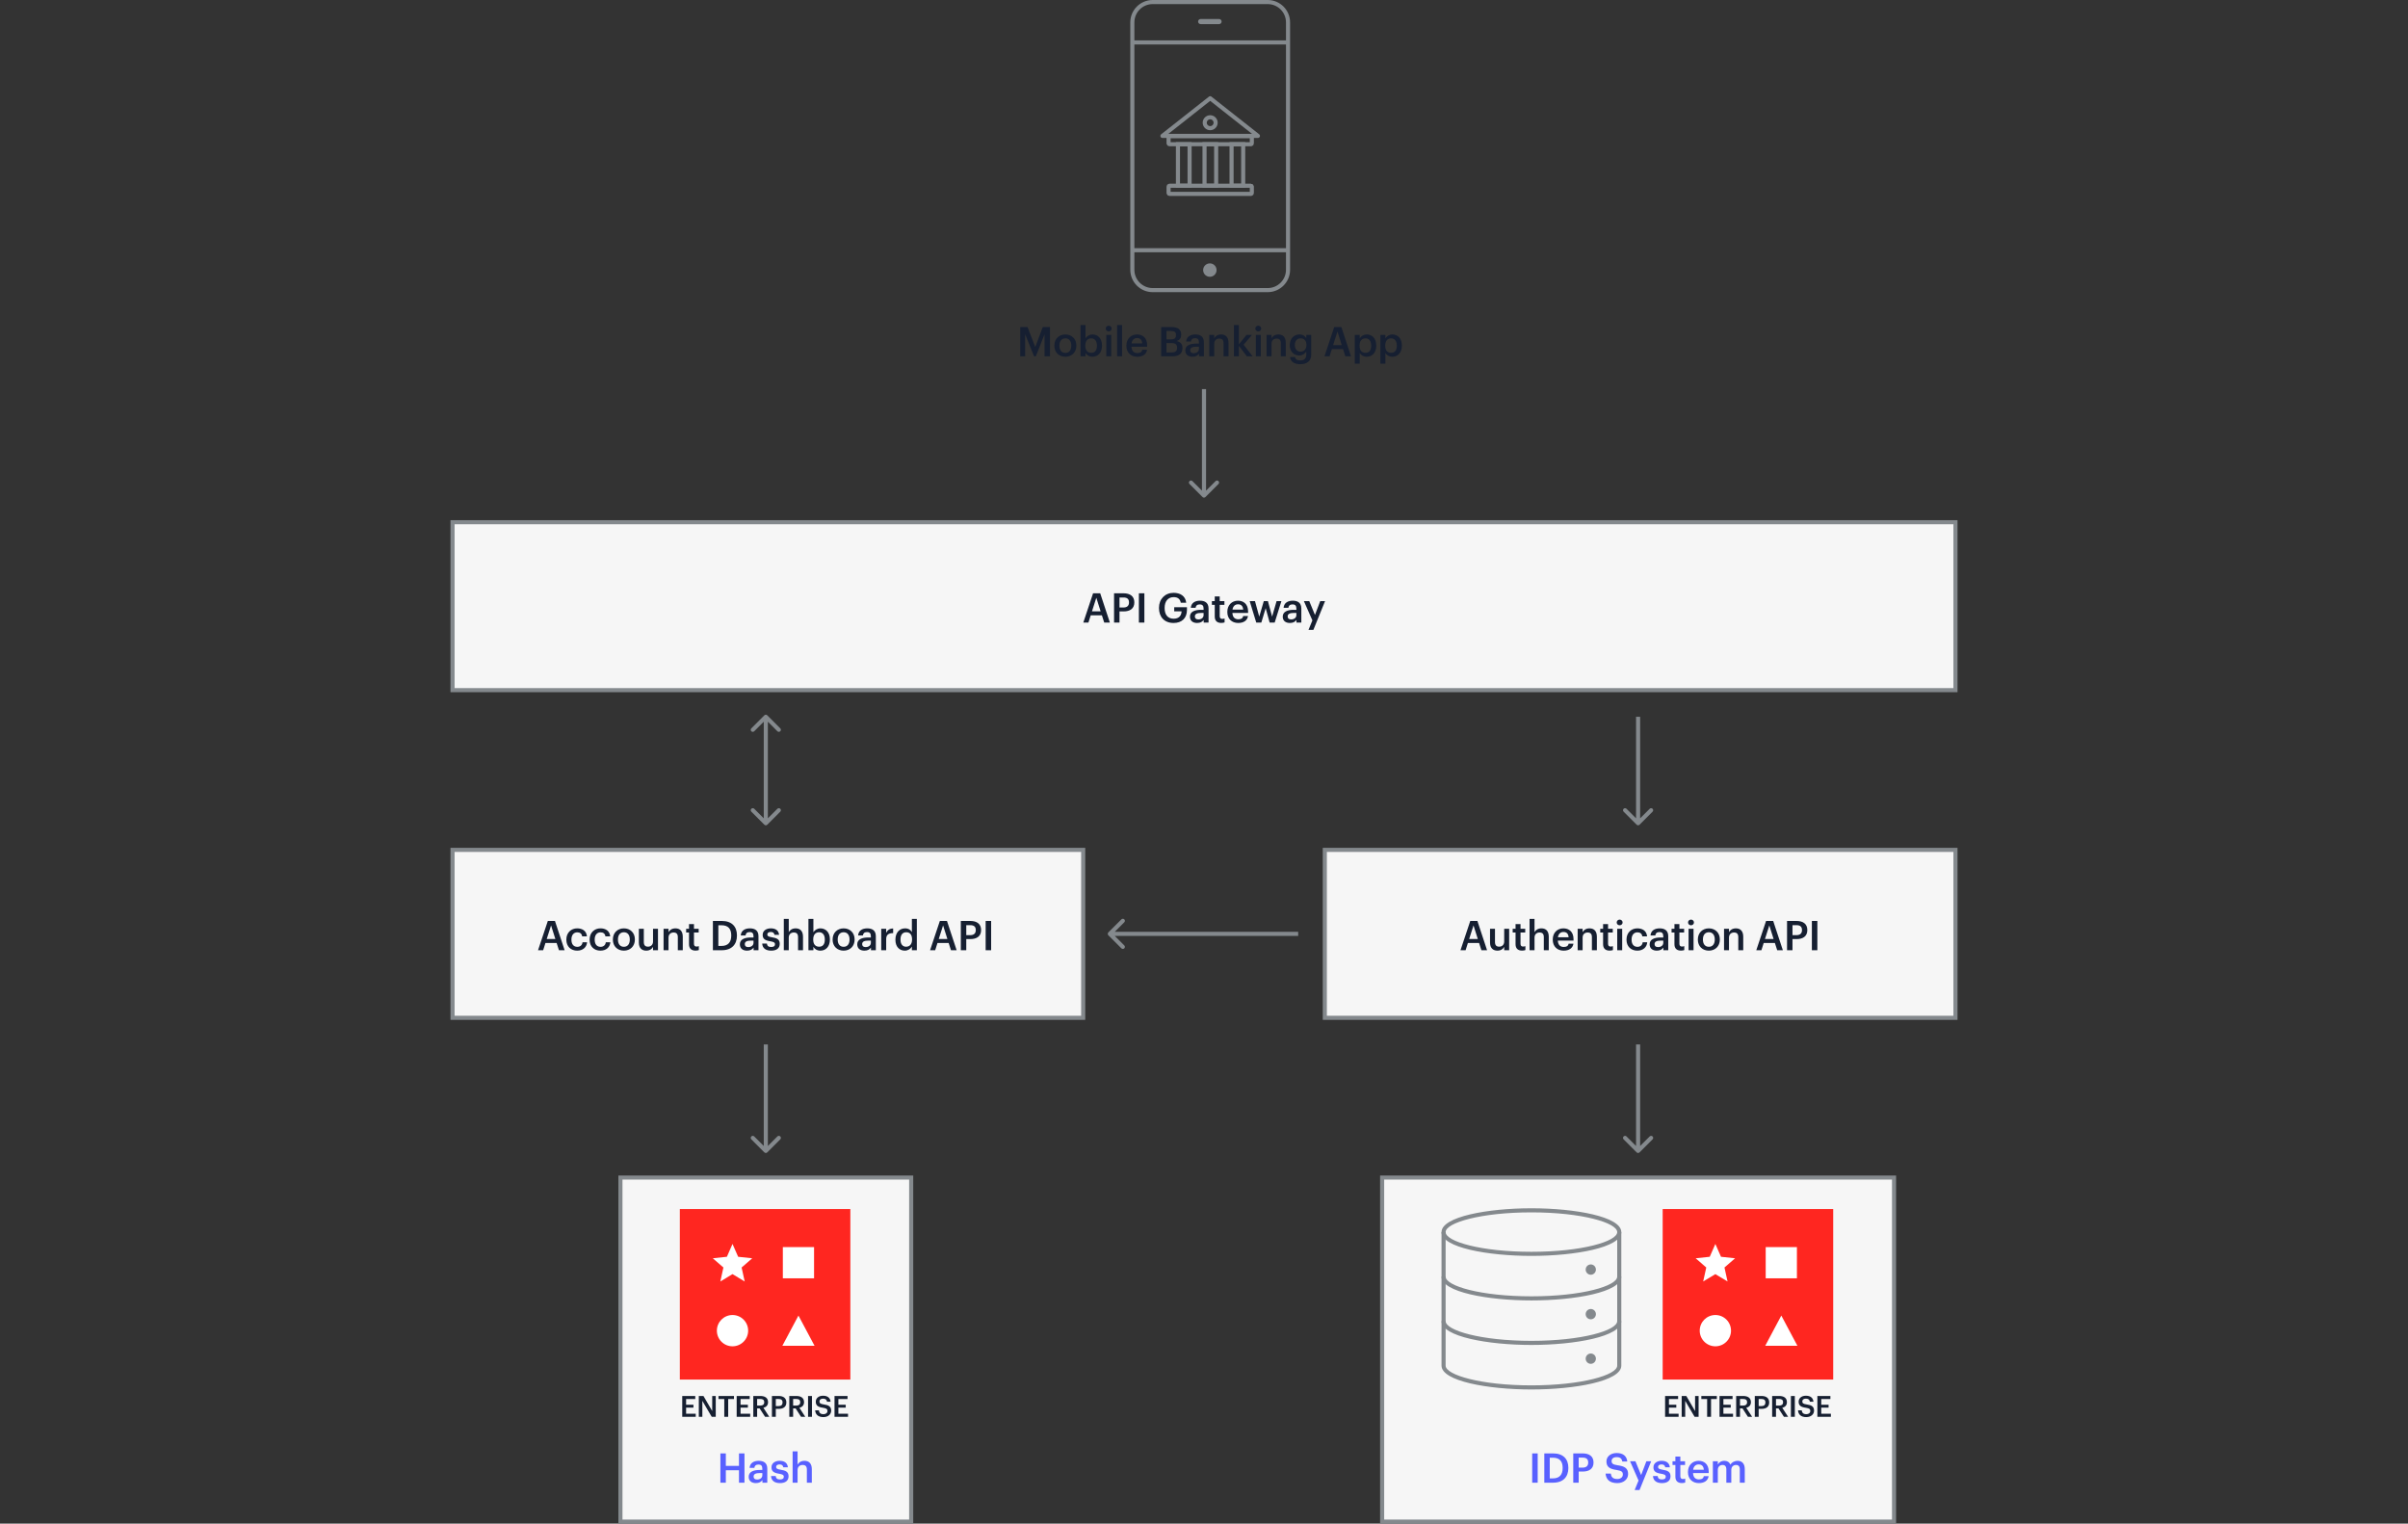 <svg width="588" height="372" viewBox="0 0 588 372" fill="none" xmlns="http://www.w3.org/2000/svg">
<rect x="0" y="0" width="588" height="372" fill="#333333" stroke="none"/>
<path d="M399.646 281.354C399.842 281.549 400.158 281.549 400.354 281.354L403.536 278.172C403.731 277.976 403.731 277.66 403.536 277.464C403.34 277.269 403.024 277.269 402.828 277.464L400 280.293L397.172 277.464C396.976 277.269 396.66 277.269 396.464 277.464C396.269 277.66 396.269 277.976 396.464 278.172L399.646 281.354ZM399.5 255L399.5 281L400.5 281L400.5 255L399.5 255Z" fill="#84898D"/>
<path d="M186.646 281.354C186.842 281.549 187.158 281.549 187.354 281.354L190.536 278.172C190.731 277.976 190.731 277.66 190.536 277.464C190.34 277.269 190.024 277.269 189.828 277.464L187 280.293L184.172 277.464C183.976 277.269 183.66 277.269 183.464 277.464C183.269 277.66 183.269 277.976 183.464 278.172L186.646 281.354ZM186.5 255L186.5 281L187.5 281L187.5 255L186.5 255Z" fill="#84898D"/>
<rect x="337.5" y="287.5" width="125" height="84" fill="#F6F6F6" stroke="#84898D"/>
<path d="M374.142 362H375.482V354.85H374.142V362ZM378.428 360.95V355.9H379.198C380.878 355.9 381.578 356.83 381.578 358.37V358.45C381.578 360.03 380.808 360.95 379.208 360.95H378.428ZM377.098 362H379.248C381.758 362 382.968 360.52 382.968 358.44V358.35C382.968 356.27 381.758 354.85 379.268 354.85H377.098V362ZM384.166 362H385.496V359.28H386.496C388.026 359.28 389.116 358.61 389.116 357.1V357.06C389.116 355.56 388.066 354.85 386.466 354.85H384.166V362ZM385.496 358.32V355.88H386.466C387.316 355.88 387.816 356.21 387.816 357.06V357.1C387.816 357.89 387.346 358.32 386.466 358.32H385.496ZM394.931 362.1C396.511 362.1 397.561 361.13 397.561 359.89C397.561 358.46 396.691 357.98 395.011 357.75C393.771 357.57 393.531 357.28 393.531 356.7C393.531 356.15 393.951 355.76 394.761 355.76C395.581 355.76 396.011 356.08 396.141 356.83H397.361C397.221 355.46 396.301 354.76 394.761 354.76C393.271 354.76 392.271 355.64 392.271 356.81C392.271 358.15 393.081 358.67 394.791 358.9C395.951 359.09 396.281 359.34 396.281 360C396.281 360.66 395.721 361.1 394.931 361.1C393.721 361.1 393.431 360.5 393.341 359.78H392.061C392.161 361.13 392.981 362.1 394.931 362.1ZM399.16 363.79H400.35L403.2 356.77H402.02L400.74 360.14L399.35 356.77H398.04L400.11 361.47L399.16 363.79ZM405.827 362.1C407.167 362.1 407.917 361.49 407.917 360.43C407.917 359.32 407.187 359.02 405.957 358.83C405.127 358.69 404.877 358.54 404.877 358.16C404.877 357.79 405.187 357.54 405.707 357.54C406.267 357.54 406.537 357.76 406.637 358.24H407.757C407.627 357.06 406.777 356.66 405.707 356.66C404.727 356.66 403.747 357.18 403.747 358.23C403.747 359.21 404.257 359.6 405.637 359.82C406.407 359.95 406.757 360.11 406.757 360.54C406.757 360.98 406.467 361.21 405.817 361.21C405.107 361.21 404.837 360.9 404.777 360.37H403.637C403.687 361.48 404.477 362.1 405.827 362.1ZM410.687 362.09C411.057 362.09 411.317 362.03 411.507 361.96V361C411.337 361.07 411.157 361.1 410.917 361.1C410.537 361.1 410.317 360.89 410.317 360.43V357.68H411.467V356.77H410.317V355.62H409.107V356.77H408.407V357.68H409.107V360.54C409.107 361.53 409.647 362.09 410.687 362.09ZM414.828 362.1C416.168 362.1 417.058 361.5 417.228 360.4H416.058C415.968 360.91 415.588 361.2 414.858 361.2C413.958 361.2 413.458 360.64 413.418 359.65H417.248V359.3C417.248 357.43 416.078 356.66 414.778 356.66C413.288 356.66 412.178 357.74 412.178 359.36V359.44C412.178 361.09 413.288 362.1 414.828 362.1ZM413.438 358.84C413.558 358.03 414.048 357.54 414.778 357.54C415.528 357.54 415.988 357.94 416.048 358.84H413.438ZM418.258 362H419.468V358.87C419.468 358.07 420.018 357.67 420.618 357.67C421.208 357.67 421.548 358 421.548 358.77V362H422.758V358.87C422.758 358.07 423.308 357.67 423.908 357.67C424.508 357.67 424.838 358 424.838 358.77V362H426.048V358.69C426.048 357.25 425.268 356.66 424.308 356.66C423.658 356.66 422.938 356.95 422.538 357.6C422.278 356.95 421.738 356.66 421.058 356.66C420.288 356.66 419.718 357.08 419.468 357.57V356.77H418.258V362Z" fill="#5961FF"/>
<path fill-rule="evenodd" clip-rule="evenodd" d="M447.642 336.823H406.004V295.186H447.642V336.823Z" fill="#FF2620"/>
<path fill-rule="evenodd" clip-rule="evenodd" d="M418.869 303.71L420.244 306.844L423.684 307.211L421.093 309.461L421.845 312.874L418.869 311.079L415.894 312.874L416.646 309.461L414.055 307.211L417.495 306.844L418.869 303.71Z" fill="white"/>
<path fill-rule="evenodd" clip-rule="evenodd" d="M438.782 312.101H431.16V304.479H438.782V312.101Z" fill="white"/>
<path fill-rule="evenodd" clip-rule="evenodd" d="M438.897 328.569H431.045L434.971 321.195L438.897 328.569Z" fill="white"/>
<path fill-rule="evenodd" clip-rule="evenodd" d="M422.689 324.882C422.689 326.991 420.978 328.702 418.87 328.702C416.761 328.702 415.05 326.991 415.05 324.882C415.05 322.773 416.761 321.062 418.87 321.062C420.978 321.062 422.689 322.773 422.689 324.882Z" fill="white"/>
<path d="M406.592 345.913H409.89V345.166H407.538V343.68H409.329V342.968H407.538V341.576H409.771V340.829H406.592V345.913ZM410.642 345.913H411.504V342.018L413.794 345.913H414.776V340.829H413.914V344.507L411.774 340.829H410.642V345.913ZM416.858 345.913H417.813V341.576H419.228V340.829H415.443V341.576H416.858V345.913ZM419.886 345.913H423.184V345.166H420.832V343.68H422.623V342.968H420.832V341.576H423.065V340.829H419.886V345.913ZM423.936 345.913H424.882V343.857H425.488L426.819 345.913H427.844L426.416 343.716C427.048 343.552 427.548 343.145 427.548 342.349V342.323C427.548 341.284 426.766 340.829 425.651 340.829H423.945V345.913H423.936ZM424.882 343.181V341.558H425.643C426.248 341.558 426.611 341.757 426.611 342.341V342.367C426.611 342.907 426.275 343.176 425.643 343.176H424.882V343.181ZM428.494 345.913H429.44V343.976H430.152C431.24 343.976 432.013 343.499 432.013 342.425V342.398C432.013 341.333 431.266 340.829 430.13 340.829H428.494V345.913ZM429.44 343.296V341.563H430.13C430.736 341.563 431.089 341.797 431.089 342.403V342.429C431.089 342.991 430.753 343.296 430.13 343.296H429.44ZM432.725 345.913H433.671V343.857H434.277L435.608 345.913H436.633L435.205 343.716C435.838 343.552 436.337 343.145 436.337 342.349V342.323C436.337 341.284 435.555 340.829 434.44 340.829H432.734V345.913H432.725ZM433.671 343.181V341.558H434.432C435.037 341.558 435.4 341.757 435.4 342.341V342.367C435.4 342.907 435.064 343.176 434.432 343.176H433.671V343.181ZM437.314 345.913H438.269V340.829H437.314V345.913ZM441.094 345.984C442.217 345.984 442.964 345.294 442.964 344.414C442.964 343.397 442.345 343.057 441.152 342.893C440.272 342.765 440.099 342.557 440.099 342.146C440.099 341.757 440.4 341.479 440.975 341.479C441.55 341.479 441.863 341.704 441.956 342.239H442.823C442.721 341.266 442.067 340.767 440.975 340.767C439.883 340.767 439.202 341.395 439.202 342.226C439.202 343.181 439.777 343.548 440.992 343.711C441.819 343.848 442.054 344.025 442.054 344.494C442.054 344.962 441.656 345.276 441.094 345.276C440.232 345.276 440.029 344.847 439.962 344.339H439.052C439.122 345.298 439.706 345.988 441.094 345.988V345.984ZM443.778 345.913H447.076V345.166H444.724V343.68H446.514V342.968H444.724V341.576H446.957V340.829H443.778V345.913Z" fill="#161F31"/>
<path d="M373.95 306.63C363.31 306.63 352 304.59 352 300.82C352 297.05 363.31 295 373.95 295C384.59 295 395.9 297.04 395.9 300.82C395.9 304.6 384.59 306.63 373.95 306.63ZM373.95 296C361.6 296 353 298.54 353 300.82C353 303.1 361.61 305.63 373.95 305.63C386.29 305.63 394.9 303.09 394.9 300.82C394.9 298.55 386.29 296 373.95 296Z" fill="#84898D"/>
<path d="M373.95 317.5C363.31 317.5 352 315.46 352 311.69H353C353 313.97 361.61 316.5 373.95 316.5C386.29 316.5 394.9 313.96 394.9 311.69H395.9C395.9 315.47 384.59 317.5 373.95 317.5Z" fill="#84898D"/>
<path d="M373.95 328.37C363.31 328.37 352 326.33 352 322.55H353C353 324.83 361.61 327.37 373.95 327.37C386.29 327.37 394.9 324.83 394.9 322.55H395.9C395.9 326.33 384.59 328.37 373.95 328.37Z" fill="#84898D"/>
<path d="M373.95 339.24C363.31 339.24 352 337.2 352 333.42V300.8H353V333.42C353 335.7 361.61 338.24 373.95 338.24C386.29 338.24 394.9 335.7 394.9 333.42V300.8H395.9V333.42C395.9 337.2 384.59 339.24 373.95 339.24Z" fill="#84898D"/>
<path d="M388.45 311.23C389.14 311.23 389.7 310.66 389.7 309.97C389.7 309.28 389.14 308.71 388.45 308.71C387.76 308.71 387.2 309.28 387.2 309.97C387.2 310.66 387.76 311.23 388.45 311.23Z" fill="#84898D"/>
<path d="M388.45 322.11C389.14 322.11 389.7 321.54 389.7 320.85C389.7 320.16 389.14 319.59 388.45 319.59C387.76 319.59 387.2 320.16 387.2 320.85C387.2 321.55 387.76 322.11 388.45 322.11Z" fill="#84898D"/>
<path d="M388.45 332.98C389.14 332.98 389.7 332.41 389.7 331.72C389.7 331.02 389.14 330.46 388.45 330.46C387.76 330.46 387.2 331.03 387.2 331.72C387.2 332.41 387.76 332.98 388.45 332.98Z" fill="#84898D"/>
<rect x="151.5" y="287.5" width="71" height="84" fill="#F6F6F6" stroke="#84898D"/>
<path d="M175.909 362H177.239V358.96H180.449V362H181.789V354.85H180.449V357.89H177.239V354.85H175.909V362ZM184.57 362.1C185.37 362.1 185.83 361.81 186.17 361.36V362H187.36V358.57C187.36 357.14 186.44 356.66 185.27 356.66C184.1 356.66 183.13 357.17 183.03 358.39H184.2C184.26 357.87 184.57 357.57 185.2 357.57C185.91 357.57 186.15 357.92 186.15 358.62V358.89H185.5C184 358.89 182.82 359.33 182.82 360.55C182.82 361.64 183.61 362.1 184.57 362.1ZM184.86 361.23C184.26 361.23 184.02 360.94 184.02 360.5C184.02 359.86 184.61 359.65 185.53 359.65H186.15V360.17C186.15 360.84 185.6 361.23 184.86 361.23ZM190.466 362.1C191.806 362.1 192.556 361.49 192.556 360.43C192.556 359.32 191.826 359.02 190.596 358.83C189.766 358.69 189.516 358.54 189.516 358.16C189.516 357.79 189.826 357.54 190.346 357.54C190.906 357.54 191.176 357.76 191.276 358.24H192.396C192.266 357.06 191.416 356.66 190.346 356.66C189.366 356.66 188.386 357.18 188.386 358.23C188.386 359.21 188.896 359.6 190.276 359.82C191.046 359.95 191.396 360.11 191.396 360.54C191.396 360.98 191.106 361.21 190.456 361.21C189.746 361.21 189.476 360.9 189.416 360.37H188.276C188.326 361.48 189.116 362.1 190.466 362.1ZM193.547 362H194.757V358.92C194.757 358.09 195.307 357.67 195.987 357.67C196.707 357.67 197.027 358.03 197.027 358.82V362H198.237V358.71C198.237 357.27 197.497 356.66 196.447 356.66C195.587 356.66 195.007 357.09 194.757 357.6V354.35H193.547V362Z" fill="#5961FF"/>
<path fill-rule="evenodd" clip-rule="evenodd" d="M207.642 336.823H166.004V295.186H207.642V336.823Z" fill="#FF2620"/>
<path fill-rule="evenodd" clip-rule="evenodd" d="M178.869 303.71L180.244 306.844L183.684 307.211L181.093 309.461L181.845 312.874L178.869 311.079L175.894 312.874L176.646 309.461L174.055 307.211L177.495 306.844L178.869 303.71Z" fill="white"/>
<path fill-rule="evenodd" clip-rule="evenodd" d="M198.782 312.101H191.16V304.479H198.782V312.101Z" fill="white"/>
<path fill-rule="evenodd" clip-rule="evenodd" d="M198.897 328.569H191.045L194.971 321.195L198.897 328.569Z" fill="white"/>
<path fill-rule="evenodd" clip-rule="evenodd" d="M182.689 324.882C182.689 326.991 180.978 328.702 178.87 328.702C176.761 328.702 175.05 326.991 175.05 324.882C175.05 322.773 176.761 321.062 178.87 321.062C180.978 321.062 182.689 322.773 182.689 324.882Z" fill="white"/>
<path d="M166.592 345.913H169.89V345.166H167.538V343.68H169.329V342.968H167.538V341.576H169.771V340.829H166.592V345.913ZM170.642 345.913H171.504V342.018L173.794 345.913H174.776V340.829H173.914V344.507L171.774 340.829H170.642V345.913ZM176.858 345.913H177.813V341.576H179.228V340.829H175.443V341.576H176.858V345.913ZM179.886 345.913H183.184V345.166H180.832V343.68H182.623V342.968H180.832V341.576H183.065V340.829H179.886V345.913ZM183.936 345.913H184.882V343.857H185.488L186.819 345.913H187.844L186.416 343.716C187.048 343.552 187.548 343.145 187.548 342.349V342.323C187.548 341.284 186.766 340.829 185.651 340.829H183.945V345.913H183.936ZM184.882 343.181V341.558H185.643C186.248 341.558 186.611 341.757 186.611 342.341V342.367C186.611 342.907 186.275 343.176 185.643 343.176H184.882V343.181ZM188.494 345.913H189.44V343.976H190.152C191.24 343.976 192.013 343.499 192.013 342.425V342.398C192.013 341.333 191.266 340.829 190.13 340.829H188.494V345.913ZM189.44 343.296V341.563H190.13C190.736 341.563 191.089 341.797 191.089 342.403V342.429C191.089 342.991 190.753 343.296 190.13 343.296H189.44ZM192.725 345.913H193.671V343.857H194.277L195.608 345.913H196.633L195.205 343.716C195.838 343.552 196.337 343.145 196.337 342.349V342.323C196.337 341.284 195.555 340.829 194.44 340.829H192.734V345.913H192.725ZM193.671 343.181V341.558H194.432C195.037 341.558 195.4 341.757 195.4 342.341V342.367C195.4 342.907 195.064 343.176 194.432 343.176H193.671V343.181ZM197.314 345.913H198.269V340.829H197.314V345.913ZM201.094 345.984C202.217 345.984 202.964 345.294 202.964 344.414C202.964 343.397 202.345 343.057 201.152 342.893C200.272 342.765 200.099 342.557 200.099 342.146C200.099 341.757 200.4 341.479 200.975 341.479C201.55 341.479 201.863 341.704 201.956 342.239H202.823C202.721 341.266 202.067 340.767 200.975 340.767C199.883 340.767 199.202 341.395 199.202 342.226C199.202 343.181 199.777 343.548 200.992 343.711C201.819 343.848 202.054 344.025 202.054 344.494C202.054 344.962 201.656 345.276 201.094 345.276C200.232 345.276 200.029 344.847 199.962 344.339H199.052C199.122 345.298 199.706 345.988 201.094 345.988V345.984ZM203.778 345.913H207.076V345.166H204.724V343.68H206.514V342.968H204.724V341.576H206.957V340.829H203.778V345.913Z" fill="#161F31"/>
<rect x="323.5" y="207.5" width="154" height="41" fill="#F6F6F6" stroke="#84898D"/>
<path d="M356.63 232H357.88L358.44 230.23H361.17L361.74 232H363.12L360.76 224.85H359.02L356.63 232ZM359.81 225.94L360.86 229.26H358.75L359.81 225.94ZM365.644 232.1C366.494 232.1 367.044 231.69 367.304 231.18V232H368.514V226.77H367.304V229.88C367.304 230.71 366.734 231.13 366.084 231.13C365.384 231.13 365.054 230.77 365.054 229.98V226.77H363.844V230.12C363.844 231.51 364.614 232.1 365.644 232.1ZM371.658 232.09C372.028 232.09 372.288 232.03 372.478 231.96V231C372.308 231.07 372.128 231.1 371.888 231.1C371.508 231.1 371.288 230.89 371.288 230.43V227.68H372.438V226.77H371.288V225.62H370.078V226.77H369.378V227.68H370.078V230.54C370.078 231.53 370.618 232.09 371.658 232.09ZM373.499 232H374.709V228.92C374.709 228.09 375.259 227.67 375.939 227.67C376.659 227.67 376.979 228.03 376.979 228.82V232H378.189V228.71C378.189 227.27 377.449 226.66 376.399 226.66C375.539 226.66 374.959 227.09 374.709 227.6V224.35H373.499V232ZM381.812 232.1C383.152 232.1 384.042 231.5 384.212 230.4H383.042C382.952 230.91 382.572 231.2 381.842 231.2C380.942 231.2 380.442 230.64 380.402 229.65H384.232V229.3C384.232 227.43 383.062 226.66 381.762 226.66C380.272 226.66 379.162 227.74 379.162 229.36V229.44C379.162 231.09 380.272 232.1 381.812 232.1ZM380.422 228.84C380.542 228.03 381.032 227.54 381.762 227.54C382.512 227.54 382.972 227.94 383.032 228.84H380.422ZM385.242 232H386.452V228.92C386.452 228.09 387.002 227.67 387.682 227.67C388.402 227.67 388.722 228.03 388.722 228.82V232H389.932V228.71C389.932 227.27 389.192 226.66 388.142 226.66C387.282 226.66 386.702 227.09 386.452 227.6V226.77H385.242V232ZM393.035 232.09C393.405 232.09 393.665 232.03 393.855 231.96V231C393.685 231.07 393.505 231.1 393.265 231.1C392.885 231.1 392.665 230.89 392.665 230.43V227.68H393.815V226.77H392.665V225.62H391.455V226.77H390.755V227.68H391.455V230.54C391.455 231.53 391.995 232.09 393.035 232.09ZM394.906 232H396.116V226.77H394.906V232ZM395.496 225.91C395.896 225.91 396.216 225.61 396.216 225.22C396.216 224.82 395.896 224.52 395.496 224.52C395.096 224.52 394.776 224.82 394.776 225.22C394.776 225.61 395.096 225.91 395.496 225.91ZM399.81 232.1C401.23 232.1 402.14 231.25 402.23 230.05H401.12C401.05 230.79 400.5 231.17 399.86 231.17C398.97 231.17 398.41 230.57 398.41 229.43V229.35C398.41 228.27 399 227.63 399.83 227.63C400.47 227.63 400.93 227.92 401.03 228.62H402.2C402.06 227.18 400.97 226.66 399.81 226.66C398.35 226.66 397.17 227.71 397.17 229.37V229.45C397.17 231.12 398.31 232.1 399.81 232.1ZM404.571 232.1C405.371 232.1 405.831 231.81 406.171 231.36V232H407.361V228.57C407.361 227.14 406.441 226.66 405.271 226.66C404.101 226.66 403.131 227.17 403.031 228.39H404.201C404.261 227.87 404.571 227.57 405.201 227.57C405.911 227.57 406.151 227.92 406.151 228.62V228.89H405.501C404.001 228.89 402.821 229.33 402.821 230.55C402.821 231.64 403.611 232.1 404.571 232.1ZM404.861 231.23C404.261 231.23 404.021 230.94 404.021 230.5C404.021 229.86 404.611 229.65 405.531 229.65H406.151V230.17C406.151 230.84 405.601 231.23 404.861 231.23ZM410.457 232.09C410.827 232.09 411.087 232.03 411.277 231.96V231C411.107 231.07 410.927 231.1 410.687 231.1C410.307 231.1 410.087 230.89 410.087 230.43V227.68H411.237V226.77H410.087V225.62H408.877V226.77H408.177V227.68H408.877V230.54C408.877 231.53 409.417 232.09 410.457 232.09ZM412.328 232H413.538V226.77H412.328V232ZM412.918 225.91C413.318 225.91 413.638 225.61 413.638 225.22C413.638 224.82 413.318 224.52 412.918 224.52C412.518 224.52 412.198 224.82 412.198 225.22C412.198 225.61 412.518 225.91 412.918 225.91ZM417.282 231.16C416.362 231.16 415.832 230.49 415.832 229.42V229.34C415.832 228.26 416.382 227.61 417.282 227.61C418.182 227.61 418.722 228.27 418.722 229.35V229.42C418.722 230.49 418.182 231.16 417.282 231.16ZM417.272 232.1C418.812 232.1 419.962 231.04 419.962 229.41V229.33C419.962 227.73 418.812 226.66 417.282 226.66C415.742 226.66 414.592 227.74 414.592 229.36V229.44C414.592 231.03 415.732 232.1 417.272 232.1ZM420.985 232H422.195V228.92C422.195 228.09 422.745 227.67 423.425 227.67C424.145 227.67 424.465 228.03 424.465 228.82V232H425.675V228.71C425.675 227.27 424.935 226.66 423.885 226.66C423.025 226.66 422.445 227.09 422.195 227.6V226.77H420.985V232ZM428.86 232H430.11L430.67 230.23H433.4L433.97 232H435.35L432.99 224.85H431.25L428.86 232ZM432.04 225.94L433.09 229.26H430.98L432.04 225.94ZM436.371 232H437.701V229.28H438.701C440.231 229.28 441.321 228.61 441.321 227.1V227.06C441.321 225.56 440.271 224.85 438.671 224.85H436.371V232ZM437.701 228.32V225.88H438.671C439.521 225.88 440.021 226.21 440.021 227.06V227.1C440.021 227.89 439.551 228.32 438.671 228.32H437.701ZM442.434 232H443.774V224.85H442.434V232Z" fill="#161F31"/>
<rect x="110.5" y="207.5" width="154" height="41" fill="#F6F6F6" stroke="#84898D"/>
<path d="M131.381 232H132.631L133.191 230.23H135.921L136.491 232H137.871L135.511 224.85H133.771L131.381 232ZM134.561 225.94L135.611 229.26H133.501L134.561 225.94ZM140.935 232.1C142.355 232.1 143.265 231.25 143.355 230.05H142.245C142.175 230.79 141.625 231.17 140.985 231.17C140.095 231.17 139.535 230.57 139.535 229.43V229.35C139.535 228.27 140.125 227.63 140.955 227.63C141.595 227.63 142.055 227.92 142.155 228.62H143.325C143.185 227.18 142.095 226.66 140.935 226.66C139.475 226.66 138.295 227.71 138.295 229.37V229.45C138.295 231.12 139.435 232.1 140.935 232.1ZM146.616 232.1C148.036 232.1 148.946 231.25 149.036 230.05H147.926C147.856 230.79 147.306 231.17 146.666 231.17C145.776 231.17 145.216 230.57 145.216 229.43V229.35C145.216 228.27 145.806 227.63 146.636 227.63C147.276 227.63 147.736 227.92 147.836 228.62H149.006C148.866 227.18 147.776 226.66 146.616 226.66C145.156 226.66 143.976 227.71 143.976 229.37V229.45C143.976 231.12 145.116 232.1 146.616 232.1ZM152.347 231.16C151.427 231.16 150.897 230.49 150.897 229.42V229.34C150.897 228.26 151.447 227.61 152.347 227.61C153.247 227.61 153.787 228.27 153.787 229.35V229.42C153.787 230.49 153.247 231.16 152.347 231.16ZM152.337 232.1C153.877 232.1 155.027 231.04 155.027 229.41V229.33C155.027 227.73 153.877 226.66 152.347 226.66C150.807 226.66 149.657 227.74 149.657 229.36V229.44C149.657 231.03 150.797 232.1 152.337 232.1ZM157.8 232.1C158.65 232.1 159.2 231.69 159.46 231.18V232H160.67V226.77H159.46V229.88C159.46 230.71 158.89 231.13 158.24 231.13C157.54 231.13 157.21 230.77 157.21 229.98V226.77H156V230.12C156 231.51 156.77 232.1 157.8 232.1ZM162.034 232H163.244V228.92C163.244 228.09 163.794 227.67 164.474 227.67C165.194 227.67 165.514 228.03 165.514 228.82V232H166.724V228.71C166.724 227.27 165.984 226.66 164.934 226.66C164.074 226.66 163.494 227.09 163.244 227.6V226.77H162.034V232ZM169.827 232.09C170.197 232.09 170.457 232.03 170.647 231.96V231C170.477 231.07 170.297 231.1 170.057 231.1C169.677 231.1 169.457 230.89 169.457 230.43V227.68H170.607V226.77H169.457V225.62H168.247V226.77H167.547V227.68H168.247V230.54C168.247 231.53 168.787 232.09 169.827 232.09ZM175.41 230.95V225.9H176.18C177.86 225.9 178.56 226.83 178.56 228.37V228.45C178.56 230.03 177.79 230.95 176.19 230.95H175.41ZM174.08 232H176.23C178.74 232 179.95 230.52 179.95 228.44V228.35C179.95 226.27 178.74 224.85 176.25 224.85H174.08V232ZM182.418 232.1C183.218 232.1 183.678 231.81 184.018 231.36V232H185.208V228.57C185.208 227.14 184.288 226.66 183.118 226.66C181.948 226.66 180.978 227.17 180.878 228.39H182.048C182.108 227.87 182.418 227.57 183.048 227.57C183.758 227.57 183.998 227.92 183.998 228.62V228.89H183.348C181.848 228.89 180.668 229.33 180.668 230.55C180.668 231.64 181.458 232.1 182.418 232.1ZM182.708 231.23C182.108 231.23 181.868 230.94 181.868 230.5C181.868 229.86 182.458 229.65 183.378 229.65H183.998V230.17C183.998 230.84 183.448 231.23 182.708 231.23ZM188.314 232.1C189.654 232.1 190.404 231.49 190.404 230.43C190.404 229.32 189.674 229.02 188.444 228.83C187.614 228.69 187.364 228.54 187.364 228.16C187.364 227.79 187.674 227.54 188.194 227.54C188.754 227.54 189.024 227.76 189.124 228.24H190.244C190.114 227.06 189.264 226.66 188.194 226.66C187.214 226.66 186.234 227.18 186.234 228.23C186.234 229.21 186.744 229.6 188.124 229.82C188.894 229.95 189.244 230.11 189.244 230.54C189.244 230.98 188.954 231.21 188.304 231.21C187.594 231.21 187.324 230.9 187.264 230.37H186.124C186.174 231.48 186.964 232.1 188.314 232.1ZM191.394 232H192.604V228.92C192.604 228.09 193.154 227.67 193.834 227.67C194.554 227.67 194.874 228.03 194.874 228.82V232H196.084V228.71C196.084 227.27 195.344 226.66 194.294 226.66C193.434 226.66 192.854 227.09 192.604 227.6V224.35H191.394V232ZM200.328 232.1C201.678 232.1 202.648 231.08 202.648 229.4V229.32C202.648 227.63 201.638 226.66 200.328 226.66C199.558 226.66 198.908 227.11 198.618 227.61V224.35H197.408V232H198.618V231.16C198.898 231.69 199.498 232.1 200.328 232.1ZM200.028 231.14C199.148 231.14 198.578 230.59 198.578 229.42V229.34C198.578 228.18 199.178 227.61 200.018 227.61C200.808 227.61 201.408 228.18 201.408 229.34V229.42C201.408 230.54 200.918 231.14 200.028 231.14ZM206.005 231.16C205.085 231.16 204.555 230.49 204.555 229.42V229.34C204.555 228.26 205.105 227.61 206.005 227.61C206.905 227.61 207.445 228.27 207.445 229.35V229.42C207.445 230.49 206.905 231.16 206.005 231.16ZM205.995 232.1C207.535 232.1 208.685 231.04 208.685 229.41V229.33C208.685 227.73 207.535 226.66 206.005 226.66C204.465 226.66 203.315 227.74 203.315 229.36V229.44C203.315 231.03 204.455 232.1 205.995 232.1ZM211.078 232.1C211.878 232.1 212.338 231.81 212.678 231.36V232H213.868V228.57C213.868 227.14 212.948 226.66 211.778 226.66C210.608 226.66 209.638 227.17 209.538 228.39H210.708C210.768 227.87 211.078 227.57 211.708 227.57C212.418 227.57 212.658 227.92 212.658 228.62V228.89H212.008C210.508 228.89 209.328 229.33 209.328 230.55C209.328 231.64 210.118 232.1 211.078 232.1ZM211.368 231.23C210.768 231.23 210.528 230.94 210.528 230.5C210.528 229.86 211.118 229.65 212.038 229.65H212.658V230.17C212.658 230.84 212.108 231.23 211.368 231.23ZM215.184 232H216.394V229.28C216.394 228.17 217.034 227.83 218.094 227.82V226.69C217.214 226.7 216.724 227.09 216.394 227.75V226.77H215.184V232ZM220.95 232.1C221.72 232.1 222.39 231.64 222.67 231.12V232H223.88V224.35H222.67V227.57C222.38 227.05 221.85 226.66 221 226.66C219.64 226.66 218.65 227.72 218.65 229.39V229.47C218.65 231.17 219.64 232.1 220.95 232.1ZM221.25 231.14C220.47 231.14 219.89 230.59 219.89 229.44V229.36C219.89 228.23 220.41 227.61 221.3 227.61C222.18 227.61 222.71 228.18 222.71 229.33V229.41C222.71 230.58 222.09 231.14 221.25 231.14ZM227.109 232H228.359L228.919 230.23H231.649L232.219 232H233.599L231.239 224.85H229.499L227.109 232ZM230.289 225.94L231.339 229.26H229.229L230.289 225.94ZM234.62 232H235.95V229.28H236.95C238.48 229.28 239.57 228.61 239.57 227.1V227.06C239.57 225.56 238.52 224.85 236.92 224.85H234.62V232ZM235.95 228.32V225.88H236.92C237.77 225.88 238.27 226.21 238.27 227.06V227.1C238.27 227.89 237.8 228.32 236.92 228.32H235.95ZM240.683 232H242.023V224.85H240.683V232Z" fill="#161F31"/>
<path d="M399.646 201.354C399.842 201.549 400.158 201.549 400.354 201.354L403.536 198.172C403.731 197.976 403.731 197.66 403.536 197.464C403.34 197.269 403.024 197.269 402.828 197.464L400 200.293L397.172 197.464C396.976 197.269 396.66 197.269 396.464 197.464C396.269 197.66 396.269 197.976 396.464 198.172L399.646 201.354ZM399.5 175L399.5 201L400.5 201L400.5 175L399.5 175Z" fill="#84898D"/>
<path d="M270.646 227.646C270.451 227.842 270.451 228.158 270.646 228.354L273.828 231.536C274.024 231.731 274.34 231.731 274.536 231.536C274.731 231.34 274.731 231.024 274.536 230.828L271.707 228L274.536 225.172C274.731 224.976 274.731 224.66 274.536 224.464C274.34 224.269 274.024 224.269 273.828 224.464L270.646 227.646ZM317 227.5L271 227.5L271 228.5L317 228.5L317 227.5Z" fill="#84898D"/>
<path d="M187.354 174.646C187.158 174.451 186.842 174.451 186.646 174.646L183.464 177.828C183.269 178.024 183.269 178.34 183.464 178.536C183.66 178.731 183.976 178.731 184.172 178.536L187 175.707L189.828 178.536C190.024 178.731 190.34 178.731 190.536 178.536C190.731 178.34 190.731 178.024 190.536 177.828L187.354 174.646ZM186.646 201.354C186.842 201.549 187.158 201.549 187.354 201.354L190.536 198.172C190.731 197.976 190.731 197.66 190.536 197.464C190.34 197.269 190.024 197.269 189.828 197.464L187 200.293L184.172 197.464C183.976 197.269 183.66 197.269 183.464 197.464C183.269 197.66 183.269 197.976 183.464 198.172L186.646 201.354ZM186.5 175L186.5 201L187.5 201L187.5 175L186.5 175Z" fill="#84898D"/>
<rect x="110.5" y="127.5" width="367" height="41" fill="#F6F6F6" stroke="#84898D"/>
<path d="M264.526 152H265.776L266.336 150.23H269.066L269.636 152H271.016L268.656 144.85H266.916L264.526 152ZM267.706 145.94L268.756 149.26H266.646L267.706 145.94ZM272.037 152H273.367V149.28H274.367C275.897 149.28 276.987 148.61 276.987 147.1V147.06C276.987 145.56 275.937 144.85 274.337 144.85H272.037V152ZM273.367 148.32V145.88H274.337C275.187 145.88 275.687 146.21 275.687 147.06V147.1C275.687 147.89 275.217 148.32 274.337 148.32H273.367ZM278.1 152H279.44V144.85H278.1V152ZM286.577 152.1C288.597 152.1 289.837 150.9 289.837 148.92V148.26H286.727V149.26H288.527C288.487 150.25 287.937 151.06 286.597 151.06C285.097 151.06 284.387 150.01 284.387 148.48V148.4C284.387 146.83 285.197 145.79 286.597 145.79C287.527 145.79 288.167 146.2 288.327 147.15H289.657C289.467 145.44 288.107 144.74 286.577 144.74C284.487 144.74 283.007 146.26 283.007 148.39V148.47C283.007 150.58 284.287 152.1 286.577 152.1ZM292.32 152.1C293.12 152.1 293.58 151.81 293.92 151.36V152H295.11V148.57C295.11 147.14 294.19 146.66 293.02 146.66C291.85 146.66 290.88 147.17 290.78 148.39H291.95C292.01 147.87 292.32 147.57 292.95 147.57C293.66 147.57 293.9 147.92 293.9 148.62V148.89H293.25C291.75 148.89 290.57 149.33 290.57 150.55C290.57 151.64 291.36 152.1 292.32 152.1ZM292.61 151.23C292.01 151.23 291.77 150.94 291.77 150.5C291.77 149.86 292.36 149.65 293.28 149.65H293.9V150.17C293.9 150.84 293.35 151.23 292.61 151.23ZM298.207 152.09C298.577 152.09 298.837 152.03 299.027 151.96V151C298.857 151.07 298.677 151.1 298.437 151.1C298.057 151.1 297.837 150.89 297.837 150.43V147.68H298.987V146.77H297.837V145.62H296.627V146.77H295.927V147.68H296.627V150.54C296.627 151.53 297.167 152.09 298.207 152.09ZM302.347 152.1C303.687 152.1 304.577 151.5 304.747 150.4H303.577C303.487 150.91 303.107 151.2 302.377 151.2C301.477 151.2 300.977 150.64 300.937 149.65H304.767V149.3C304.767 147.43 303.597 146.66 302.297 146.66C300.807 146.66 299.697 147.74 299.697 149.36V149.44C299.697 151.09 300.807 152.1 302.347 152.1ZM300.957 148.84C301.077 148.03 301.567 147.54 302.297 147.54C303.047 147.54 303.507 147.94 303.567 148.84H300.957ZM306.76 152H308L309.06 148.48L310.03 152H311.26L312.9 146.77H311.72L310.63 150.55L309.61 146.77H308.6L307.49 150.55L306.45 146.77H305.16L306.76 152ZM314.977 152.1C315.777 152.1 316.237 151.81 316.577 151.36V152H317.767V148.57C317.767 147.14 316.847 146.66 315.677 146.66C314.507 146.66 313.537 147.17 313.437 148.39H314.607C314.667 147.87 314.977 147.57 315.607 147.57C316.317 147.57 316.557 147.92 316.557 148.62V148.89H315.907C314.407 148.89 313.227 149.33 313.227 150.55C313.227 151.64 314.017 152.1 314.977 152.1ZM315.267 151.23C314.667 151.23 314.427 150.94 314.427 150.5C314.427 149.86 315.017 149.65 315.937 149.65H316.557V150.17C316.557 150.84 316.007 151.23 315.267 151.23ZM319.517 153.79H320.707L323.557 146.77H322.377L321.097 150.14L319.707 146.77H318.397L320.467 151.47L319.517 153.79Z" fill="#161F31"/>
<path d="M293.646 121.354C293.842 121.549 294.158 121.549 294.354 121.354L297.536 118.172C297.731 117.976 297.731 117.66 297.536 117.464C297.34 117.269 297.024 117.269 296.828 117.464L294 120.293L291.172 117.464C290.976 117.269 290.66 117.269 290.464 117.464C290.269 117.66 290.269 117.976 290.464 118.172L293.646 121.354ZM293.5 95L293.5 121L294.5 121L294.5 95L293.5 95Z" fill="#84898D"/>
<path d="M249.133 87H250.333V81.6L252.503 87H252.933L255.063 81.6V87H256.393V79.85H254.633L252.793 84.73L250.913 79.85H249.133V87ZM260.15 86.16C259.23 86.16 258.7 85.49 258.7 84.42V84.34C258.7 83.26 259.25 82.61 260.15 82.61C261.05 82.61 261.59 83.27 261.59 84.35V84.42C261.59 85.49 261.05 86.16 260.15 86.16ZM260.14 87.1C261.68 87.1 262.83 86.04 262.83 84.41V84.33C262.83 82.73 261.68 81.66 260.15 81.66C258.61 81.66 257.46 82.74 257.46 84.36V84.44C257.46 86.03 258.6 87.1 260.14 87.1ZM266.773 87.1C268.123 87.1 269.093 86.08 269.093 84.4V84.32C269.093 82.63 268.083 81.66 266.773 81.66C266.003 81.66 265.353 82.11 265.063 82.61V79.35H263.853V87H265.063V86.16C265.343 86.69 265.943 87.1 266.773 87.1ZM266.473 86.14C265.593 86.14 265.023 85.59 265.023 84.42V84.34C265.023 83.18 265.623 82.61 266.463 82.61C267.253 82.61 267.853 83.18 267.853 84.34V84.42C267.853 85.54 267.363 86.14 266.473 86.14ZM270.14 87H271.35V81.77H270.14V87ZM270.73 80.91C271.13 80.91 271.45 80.61 271.45 80.22C271.45 79.82 271.13 79.52 270.73 79.52C270.33 79.52 270.01 79.82 270.01 80.22C270.01 80.61 270.33 80.91 270.73 80.91ZM272.784 87H273.994V79.35H272.784V87ZM277.698 87.1C279.038 87.1 279.928 86.5 280.098 85.4H278.928C278.838 85.91 278.458 86.2 277.728 86.2C276.828 86.2 276.328 85.64 276.288 84.65H280.118V84.3C280.118 82.43 278.948 81.66 277.648 81.66C276.158 81.66 275.048 82.74 275.048 84.36V84.44C275.048 86.09 276.158 87.1 277.698 87.1ZM276.308 83.84C276.428 83.03 276.918 82.54 277.648 82.54C278.398 82.54 278.858 82.94 278.918 83.84H276.308ZM283.54 87H286.29C287.86 87 288.74 86.33 288.74 85V84.96C288.74 84.01 288.28 83.48 287.31 83.27C288.12 83.02 288.44 82.46 288.44 81.75V81.71C288.44 80.41 287.57 79.85 286.1 79.85H283.54V87ZM284.84 86.05V83.76H286.04C287.02 83.76 287.43 84.13 287.43 84.87V84.91C287.43 85.65 287.02 86.05 286.13 86.05H284.84ZM284.84 82.86V80.8H285.92C286.77 80.8 287.16 81.09 287.16 81.77V81.81C287.16 82.54 286.82 82.86 285.94 82.86H284.84ZM291.185 87.1C291.985 87.1 292.445 86.81 292.785 86.36V87H293.975V83.57C293.975 82.14 293.055 81.66 291.885 81.66C290.715 81.66 289.745 82.17 289.645 83.39H290.815C290.875 82.87 291.185 82.57 291.815 82.57C292.525 82.57 292.765 82.92 292.765 83.62V83.89H292.115C290.615 83.89 289.435 84.33 289.435 85.55C289.435 86.64 290.225 87.1 291.185 87.1ZM291.475 86.23C290.875 86.23 290.635 85.94 290.635 85.5C290.635 84.86 291.225 84.65 292.145 84.65H292.765V85.17C292.765 85.84 292.215 86.23 291.475 86.23ZM295.291 87H296.501V83.92C296.501 83.09 297.051 82.67 297.731 82.67C298.451 82.67 298.771 83.03 298.771 83.82V87H299.981V83.71C299.981 82.27 299.241 81.66 298.191 81.66C297.331 81.66 296.751 82.09 296.501 82.6V81.77H295.291V87ZM301.304 87H302.514V84.43L304.474 87H305.874L303.674 84.17L305.704 81.77H304.384L302.514 84.07V79.35H301.304V87ZM306.664 87H307.874V81.77H306.664V87ZM307.254 80.91C307.654 80.91 307.974 80.61 307.974 80.22C307.974 79.82 307.654 79.52 307.254 79.52C306.854 79.52 306.534 79.82 306.534 80.22C306.534 80.61 306.854 80.91 307.254 80.91ZM309.278 87H310.488V83.92C310.488 83.09 311.038 82.67 311.718 82.67C312.438 82.67 312.758 83.03 312.758 83.82V87H313.968V83.71C313.968 82.27 313.228 81.66 312.178 81.66C311.318 81.66 310.738 82.09 310.488 82.6V81.77H309.278V87ZM317.521 88.92C319.141 88.92 320.171 88.15 320.181 86.61V81.77H318.971V82.57C318.671 82.05 318.151 81.66 317.291 81.66C315.941 81.66 314.941 82.76 314.941 84.23V84.3C314.941 85.81 315.951 86.79 317.261 86.79C318.031 86.79 318.681 86.32 318.971 85.82V86.59C318.971 87.53 318.451 88 317.511 88C316.721 88 316.321 87.7 316.221 87.18H315.001C315.141 88.18 315.881 88.92 317.521 88.92ZM317.561 85.86C316.781 85.86 316.181 85.26 316.181 84.29V84.21C316.181 83.26 316.701 82.61 317.601 82.61C318.471 82.61 319.011 83.2 319.011 84.19V84.26C319.011 85.26 318.401 85.86 317.561 85.86ZM323.411 87H324.661L325.221 85.23H327.951L328.521 87H329.901L327.541 79.85H325.801L323.411 87ZM326.591 80.94L327.641 84.26H325.531L326.591 80.94ZM330.821 88.79H332.031V86.18C332.311 86.69 332.911 87.1 333.741 87.1C335.091 87.1 336.061 86.08 336.061 84.4V84.32C336.061 82.63 335.051 81.66 333.741 81.66C332.971 81.66 332.321 82.11 332.031 82.61V81.77H330.821V88.79ZM333.441 86.14C332.561 86.14 331.991 85.59 331.991 84.42V84.34C331.991 83.18 332.591 82.61 333.431 82.61C334.221 82.61 334.821 83.18 334.821 84.34V84.42C334.821 85.54 334.331 86.14 333.441 86.14ZM337.079 88.79H338.289V86.18C338.569 86.69 339.169 87.1 339.999 87.1C341.349 87.1 342.319 86.08 342.319 84.4V84.32C342.319 82.63 341.309 81.66 339.999 81.66C339.229 81.66 338.579 82.11 338.289 82.61V81.77H337.079V88.79ZM339.699 86.14C338.819 86.14 338.249 85.59 338.249 84.42V84.34C338.249 83.18 338.849 82.61 339.689 82.61C340.479 82.61 341.079 83.18 341.079 84.34V84.42C341.079 85.54 340.589 86.14 339.699 86.14Z" fill="#161F31"/>
<g clip-path="url(#clip0_93_10800)">
<path d="M309.55 0.5H281.47C278.725 0.5 276.5 2.725 276.5 5.47V65.86C276.5 68.605 278.725 70.83 281.47 70.83H309.55C312.295 70.83 314.52 68.605 314.52 65.86V5.47C314.52 2.725 312.295 0.5 309.55 0.5Z" stroke="#84898D" stroke-miterlimit="10"/>
<path d="M276.5 10.36H314.52" stroke="#84898D" stroke-miterlimit="10"/>
<path d="M276.5 61.09H314.52" stroke="#84898D" stroke-miterlimit="10"/>
<path d="M297.68 4.64H293.18C292.838 4.64 292.56 4.918 292.56 5.26V5.27C292.56 5.612 292.838 5.89 293.18 5.89H297.68C298.022 5.89 298.3 5.612 298.3 5.27V5.26C298.3 4.918 298.022 4.64 297.68 4.64Z" fill="#84898D"/>
<path d="M295.43 67.58C296.336 67.58 297.07 66.846 297.07 65.94C297.07 65.034 296.336 64.3 295.43 64.3C294.524 64.3 293.79 65.034 293.79 65.94C293.79 66.846 294.524 67.58 295.43 67.58Z" fill="#84898D"/>
<path d="M295.51 31.29C296.244 31.29 296.84 30.695 296.84 29.96C296.84 29.226 296.244 28.63 295.51 28.63C294.775 28.63 294.18 29.226 294.18 29.96C294.18 30.695 294.775 31.29 295.51 31.29Z" stroke="#84898D" stroke-miterlimit="10"/>
<path d="M290.48 35.21H287.64V45.34H290.48V35.21Z" stroke="#84898D" stroke-miterlimit="10"/>
<path d="M296.97 35.21H294.13V45.34H296.97V35.21Z" stroke="#84898D" stroke-miterlimit="10"/>
<path d="M303.57 35.21H300.73V45.34H303.57V35.21Z" stroke="#84898D" stroke-miterlimit="10"/>
<path d="M295.51 33.18H283.85L289.68 28.59L295.51 23.99L301.34 28.59L307.17 33.18H295.51Z" stroke="#84898D" stroke-linecap="round" stroke-linejoin="round"/>
<path d="M305.47 33.22H285.56C285.444 33.22 285.35 33.314 285.35 33.43V35C285.35 35.116 285.444 35.21 285.56 35.21H305.47C305.586 35.21 305.68 35.116 305.68 35V33.43C305.68 33.314 305.586 33.22 305.47 33.22Z" stroke="#84898D" stroke-miterlimit="10"/>
<path d="M305.47 45.35H285.56C285.444 45.35 285.35 45.444 285.35 45.56V47.13C285.35 47.246 285.444 47.34 285.56 47.34H305.47C305.586 47.34 305.68 47.246 305.68 47.13V45.56C305.68 45.444 305.586 45.35 305.47 45.35Z" stroke="#84898D" stroke-miterlimit="10"/>
</g>
<defs>
<clipPath id="clip0_93_10800">
<rect width="39.02" height="71.33" fill="white" transform="translate(276)"/>
</clipPath>
</defs>
</svg>
